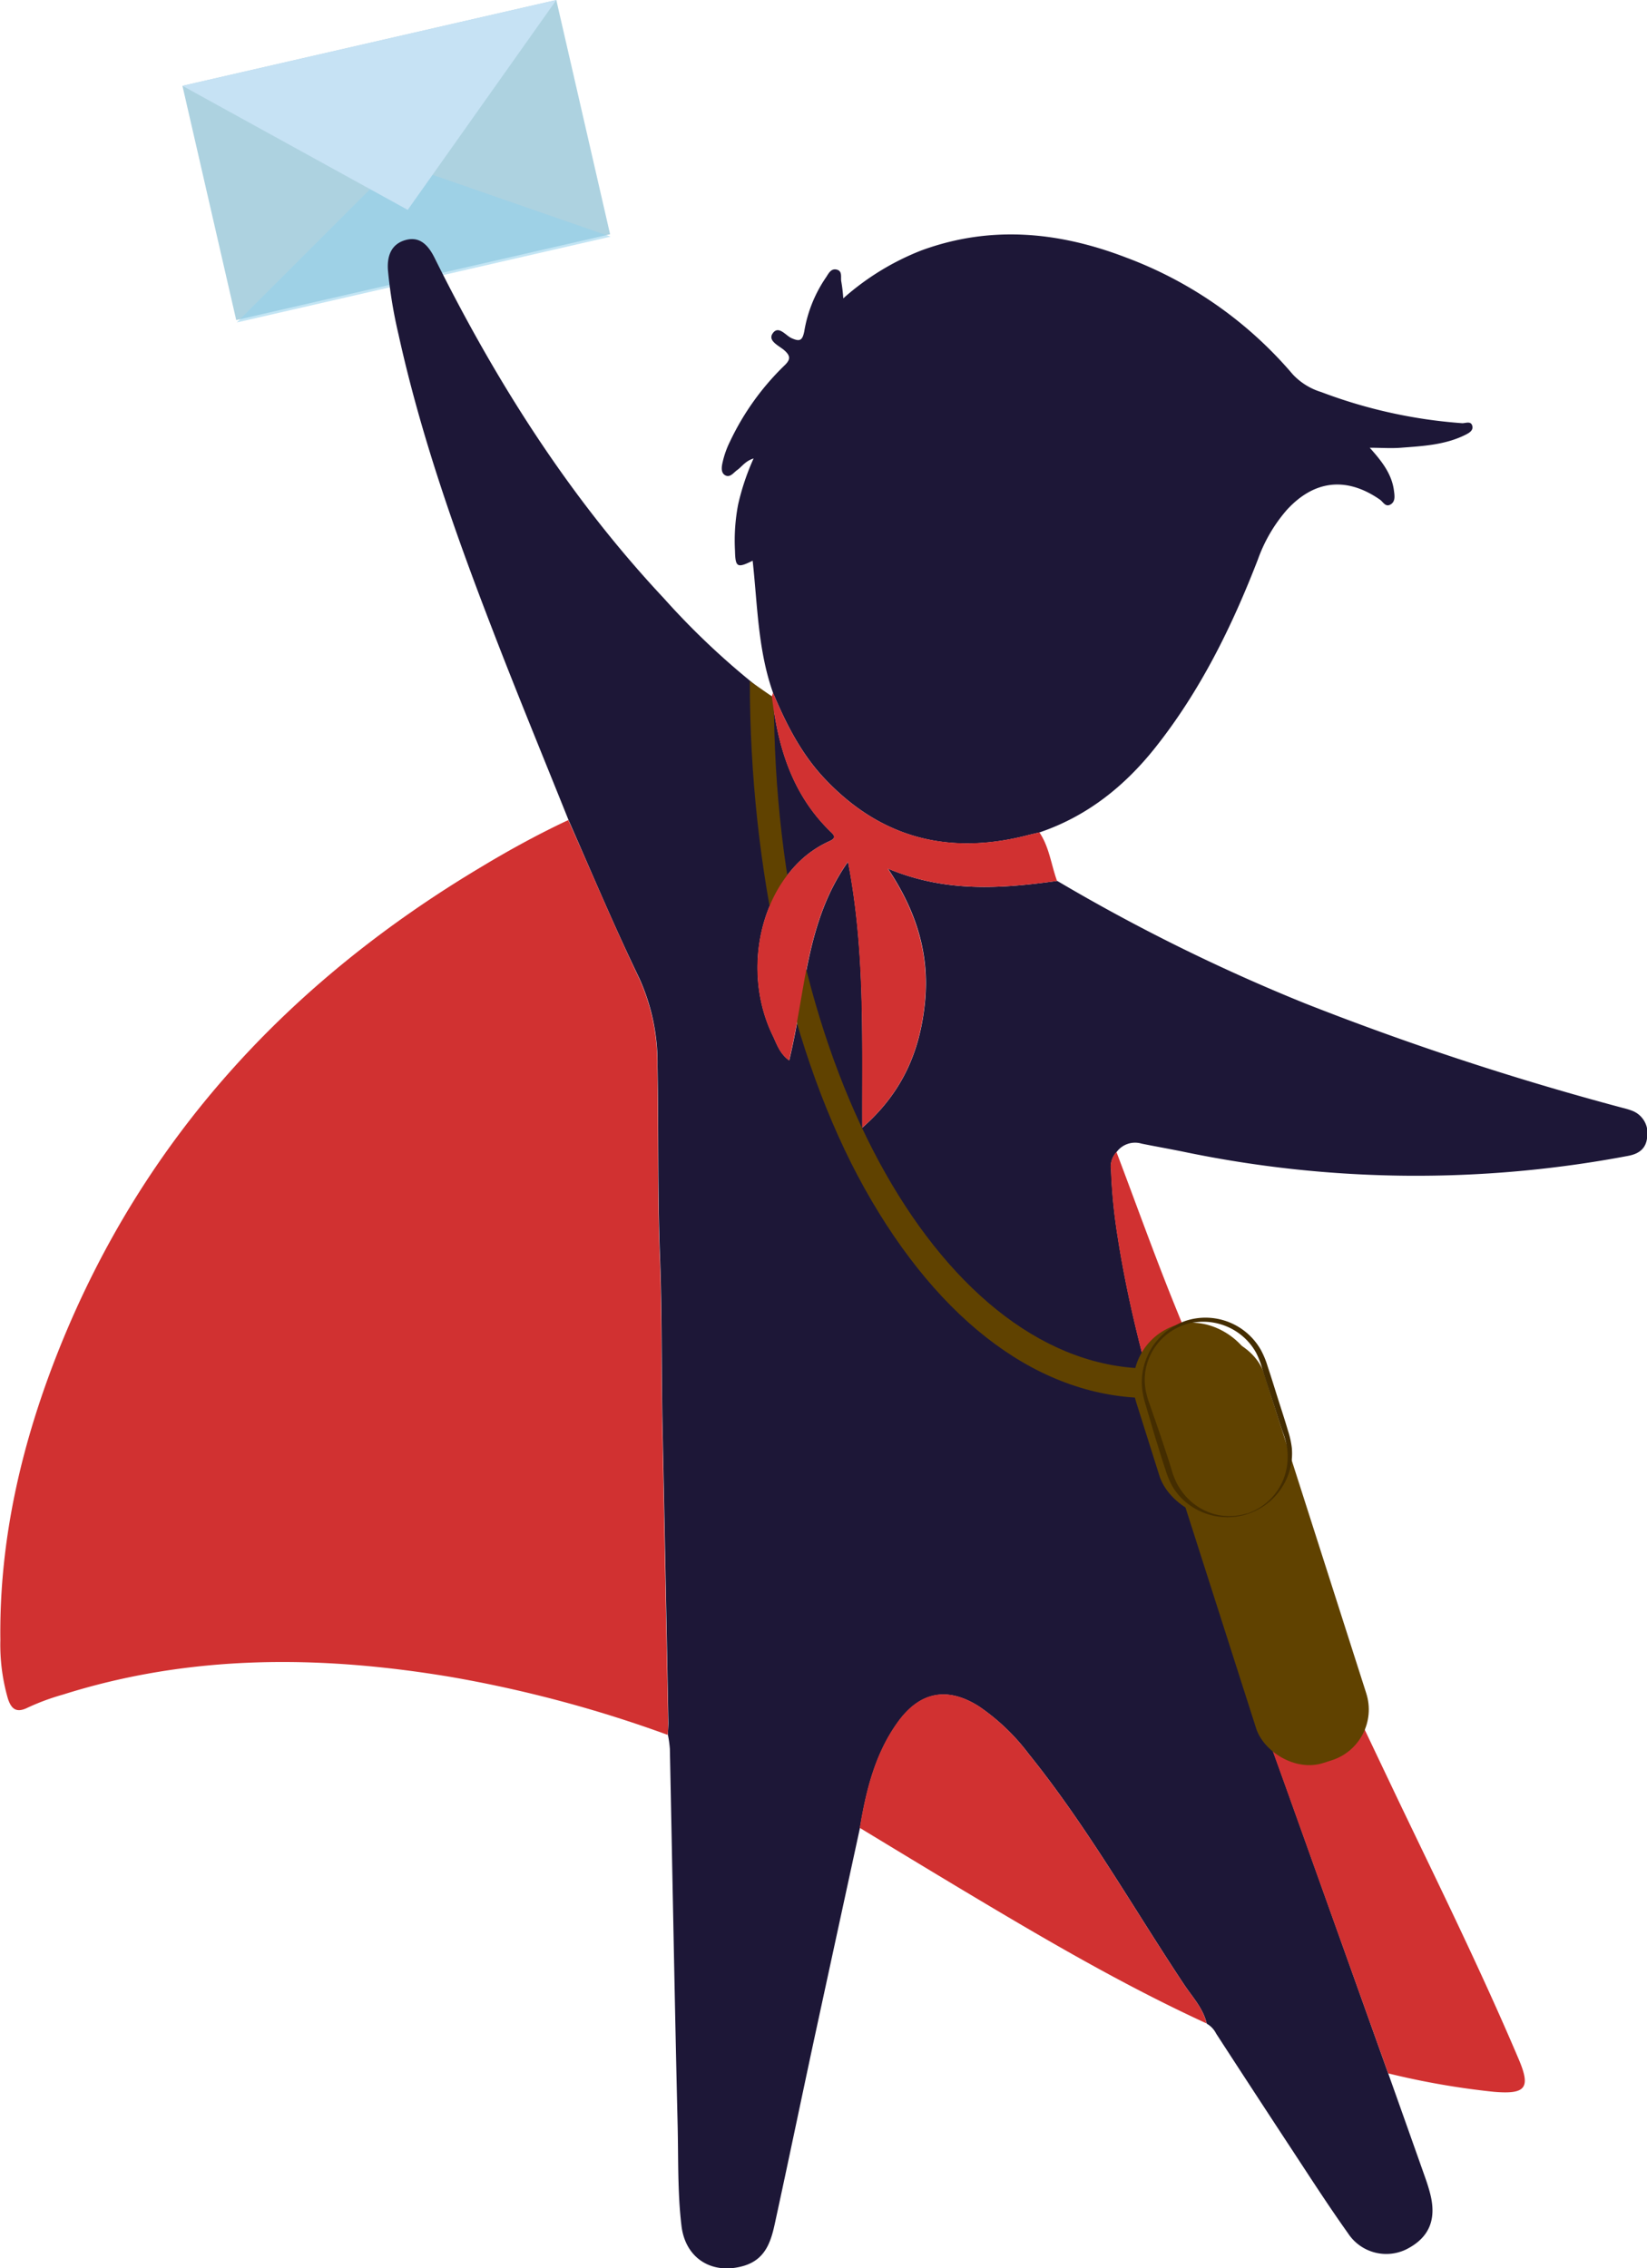 <?xml version="1.0" encoding="UTF-8"?> <svg xmlns="http://www.w3.org/2000/svg" id="Livello_1" data-name="Livello 1" viewBox="0 0 279.9 385.5"><defs><style>.cls-1{fill:#add2e0;}.cls-2{fill:#92cfea;opacity:0.55;}.cls-3{fill:#c6e2f4;}.cls-4{fill:#1d1737;}.cls-5{fill:#d13131;}.cls-6{fill:#604200;}.cls-7{fill:#442d00;}</style></defs><rect class="cls-1" x="39.32" y="13.55" width="65.19" height="40.85" transform="translate(-10.35 10.18) rotate(-12.93)"></rect><polygon class="cls-2" points="67.44 27.61 40.24 54.81 103.78 40.22 67.44 27.61"></polygon><polygon class="cls-3" points="69.29 35.67 31.01 14.59 94.55 0 69.29 35.67"></polygon><path class="cls-4" d="M240.49,359.17q3.12,8.77,6.23,17.56c.32.9.62,1.81.86,2.73,1.21,4.52-.11,7.64-4,9.61a7.77,7.77,0,0,1-9.94-2.75c-3.24-4.55-6.27-9.25-9.33-13.91q-6.57-10-13.06-20a4,4,0,0,0-1.6-1.69c-.61-2.64-2.48-4.58-3.91-6.74-8.69-13.1-16.45-26.83-26.35-39.11a35.78,35.78,0,0,0-8.45-8.07c-5.34-3.39-10-2.52-13.74,2.63-3.9,5.37-5.42,11.64-6.49,18.05q-3.88,17.87-7.75,35.75c-2.26,10.52-4.44,21.05-6.73,31.56-.67,3.08-1.64,6-5.22,7.08-5.37,1.6-9.95-1.21-10.62-6.76-.69-5.71-.52-11.47-.66-17.21-.51-21.3-.88-42.6-1.32-63.9a18.87,18.87,0,0,0-.33-2.36c0-.72.09-1.44.08-2.16q-.47-25.23-1-50.48c-.19-9.57-.06-19.14-.43-28.71-.41-10.76-.21-21.54-.42-32.31a34.79,34.79,0,0,0-3.12-15c-4.26-8.82-8.06-17.87-12-26.83-4.35-10.85-8.81-21.65-13-32.56-6.31-16.35-12.13-32.87-15.9-50A79.7,79.7,0,0,1,70.5,52.7c-.21-2.87.89-4.61,3.14-5.17,2-.49,3.49.49,4.75,3,10.42,21,22.87,40.71,39,57.93a129.49,129.49,0,0,0,17.13,16,10.74,10.74,0,0,0,1.26.66c1,8.76,3.51,16.87,10.13,23.18.91.87.15,1.19-.53,1.51a18,18,0,0,0-4.92,3.36c-7.33,7.1-9.32,19.78-4.57,29.58.69,1.42,1.16,3.06,2.8,4.25,2.83-11.44,2.73-23.48,10-33.76,2.92,15,2.37,29.8,2.43,45.19,6.84-6,9.79-13,10.63-21.17s-1.35-15.48-6.28-22.86c9.89,4.13,19.31,3.4,28.77,2.09a314.75,314.75,0,0,0,42.14,20.83,495.15,495.15,0,0,0,54,17.76,12.34,12.34,0,0,1,1.6.49,4.05,4.05,0,0,1,2.52,4.43c-.16,2-1.41,2.89-3.26,3.23a193.57,193.57,0,0,1-75.38-.67c-2.42-.5-4.85-.92-7.27-1.41a3.89,3.89,0,0,0-4.25,1.41,3.65,3.65,0,0,0-.94,3.09,91,91,0,0,0,1.1,11.18c2.19,14.23,6.2,28,10.53,41.7,5.48,17.35,11.78,34.41,17.92,51.53Q231.72,334.61,240.49,359.17Z" transform="translate(-4.57 -6.77)"></path><path class="cls-5" d="M101.15,146.15c4,9,7.79,18,12,26.83a34.79,34.79,0,0,1,3.12,15c.21,10.77,0,21.55.42,32.31.37,9.57.24,19.14.43,28.71q.51,25.25,1,50.48c0,.72,0,1.44-.08,2.16a214.13,214.13,0,0,0-36.92-9.86C59,288.09,37,287.92,15.27,294.79a39.38,39.38,0,0,0-6,2.22c-2,1-2.81.13-3.36-1.54a33.07,33.07,0,0,1-1.28-9.94c-.21-17.26,3.68-33.72,10.05-49.63,14.32-35.67,39-62.3,71.77-81.84C91.2,151.2,96.09,148.52,101.15,146.15Z" transform="translate(-4.57 -6.77)"></path><path class="cls-4" d="M135.94,124.51c-2.57-7.23-2.63-14.87-3.46-22.44-2.62,1.3-2.94,1.12-3-1.67a32.46,32.46,0,0,1,.53-7.87,40.83,40.83,0,0,1,2.63-7.84c-1.44.45-2,1.43-2.83,2-.62.47-1.19,1.31-2,.86s-.59-1.57-.4-2.36a15.5,15.5,0,0,1,1.21-3.36,44.37,44.37,0,0,1,9.12-12.8c1.07-1,1.36-1.65.1-2.74-.88-.76-2.77-1.55-2-2.79,1-1.55,2.22.28,3.24.74,1.42.64,1.85.41,2.17-1.14a22.85,22.85,0,0,1,3.57-9c.49-.67.89-1.77,1.94-1.51s.63,1.35.79,2.07a25.91,25.91,0,0,1,.33,2.82,44.1,44.1,0,0,1,13.31-8.16c11.78-4.31,23.39-3.16,34.83,1.25A68.63,68.63,0,0,1,224.27,70.4a11,11,0,0,0,4.82,3,84.66,84.66,0,0,0,24,5.3c.57,0,1.44-.41,1.68.42s-.56,1.25-1.19,1.57c-3.45,1.71-7.22,1.9-10.95,2.18-1.65.13-3.31,0-5.28,0,2,2.23,3.73,4.4,4.11,7.25.11.86.3,1.88-.57,2.39s-1.26-.44-1.82-.83c-5.67-3.93-11.17-3.33-15.83,1.78a26.25,26.25,0,0,0-4.91,8.43c-4.42,11.42-9.79,22.34-17.47,32-5.22,6.56-11.58,11.63-19.63,14.36-.69.17-1.39.32-2.08.5-13.31,3.42-24.85.51-34.4-9.6C140.73,134.9,138.16,129.81,135.94,124.51Z" transform="translate(-4.57 -6.77)"></path><path class="cls-5" d="M240.49,359.17q-8.79-24.54-17.58-49.1C216.77,293,210.47,275.89,205,258.54c-4.33-13.69-8.34-27.47-10.53-41.7a91,91,0,0,1-1.1-11.18,3.65,3.65,0,0,1,.94-3.09c3.24,8.55,6.32,17.18,9.74,25.66,11.58,28.69,24.87,56.61,38.16,84.54,7,14.61,14.14,29.11,20.46,44,2.08,4.89,1.2,6-4.26,5.53A132.92,132.92,0,0,1,240.49,359.17Z" transform="translate(-4.57 -6.77)"></path><rect class="cls-6" x="208.88" y="232.64" width="19.64" height="75.32" rx="9.06" transform="translate(-76.54 72.74) rotate(-17.74)"></rect><path class="cls-5" d="M150.68,317.44c1.07-6.41,2.59-12.68,6.49-18.05,3.73-5.15,8.4-6,13.74-2.63a35.78,35.78,0,0,1,8.45,8.07c9.9,12.28,17.66,26,26.35,39.11,1.43,2.16,3.3,4.1,3.91,6.74-14.3-6.57-27.85-14.53-41.33-22.6C162.4,324.55,156.55,321,150.68,317.44Z" transform="translate(-4.57 -6.77)"></path><path class="cls-6" d="M200,244.39c-18.46,0-35.68-12.66-48.51-35.65C138.92,186.21,132,154.34,132,122.53l4.09,2.84c0,63.37,29.17,114,63.91,114Z" transform="translate(-4.57 -6.77)"></path><rect class="cls-6" x="200.81" y="230.74" width="20.94" height="34.14" rx="10.47" transform="matrix(0.95, -0.3, 0.3, 0.95, -70.05, 69.4)"></rect><path class="cls-7" d="M216.5,264.12a11,11,0,0,1-10.87-2.45,10.12,10.12,0,0,1-1.84-2.32,14.63,14.63,0,0,1-1.14-2.73c-.62-1.82-1.15-3.66-1.74-5.49l-1.62-5.52a14.43,14.43,0,0,1-.62-2.86,10.58,10.58,0,0,1,.11-2.92,10.78,10.78,0,0,1,.88-2.77,9.58,9.58,0,0,1,1.56-2.46,11,11,0,0,1,4.77-3.31,10.82,10.82,0,0,1,12.87,4.94A14.63,14.63,0,0,1,220,239c.61,1.82,1.17,3.66,1.75,5.49s1.18,3.65,1.72,5.49a15.16,15.16,0,0,1,.64,2.89,10.54,10.54,0,0,1-.16,3A11,11,0,0,1,216.5,264.12Zm0-.09a10.24,10.24,0,0,0,4.63-3.2,10.13,10.13,0,0,0,2.19-5.11,11.16,11.16,0,0,0,0-2.77,13.68,13.68,0,0,0-.72-2.7c-.63-1.81-1.19-3.64-1.79-5.47s-1.2-3.65-1.76-5.48a14.06,14.06,0,0,0-1-2.59,10,10,0,0,0-1.63-2.2,10.31,10.31,0,0,0-10.21-2.69,10,10,0,0,0-7,8.07,9.87,9.87,0,0,0,0,2.82,14.37,14.37,0,0,0,.74,2.73l1.88,5.44c.59,1.83,1.23,3.64,1.78,5.48a13.8,13.8,0,0,0,1,2.61,11.48,11.48,0,0,0,1.61,2.26,10.11,10.11,0,0,0,4.75,2.89A9.94,9.94,0,0,0,216.47,264Z" transform="translate(-4.57 -6.77)"></path><path class="cls-5" d="M135.94,124.51c2.22,5.3,4.79,10.39,8.79,14.63,9.55,10.11,21.09,13,34.4,9.6.69-.18,1.39-.33,2.08-.5,1.69,2.51,2,5.51,3,8.26-9.46,1.31-18.88,2-28.77-2.09,4.93,7.38,7.11,14.72,6.28,22.86s-3.79,15.2-10.63,21.17c-.06-15.39.49-30.19-2.43-45.19-7.27,10.28-7.17,22.32-10,33.76-1.64-1.19-2.11-2.83-2.8-4.25-4.75-9.8-2.76-22.48,4.57-29.58a18,18,0,0,1,4.92-3.36c.68-.32,1.44-.64.53-1.51-6.62-6.31-9.12-14.42-10.13-23.18Z" transform="translate(-4.57 -6.77)"></path></svg> 